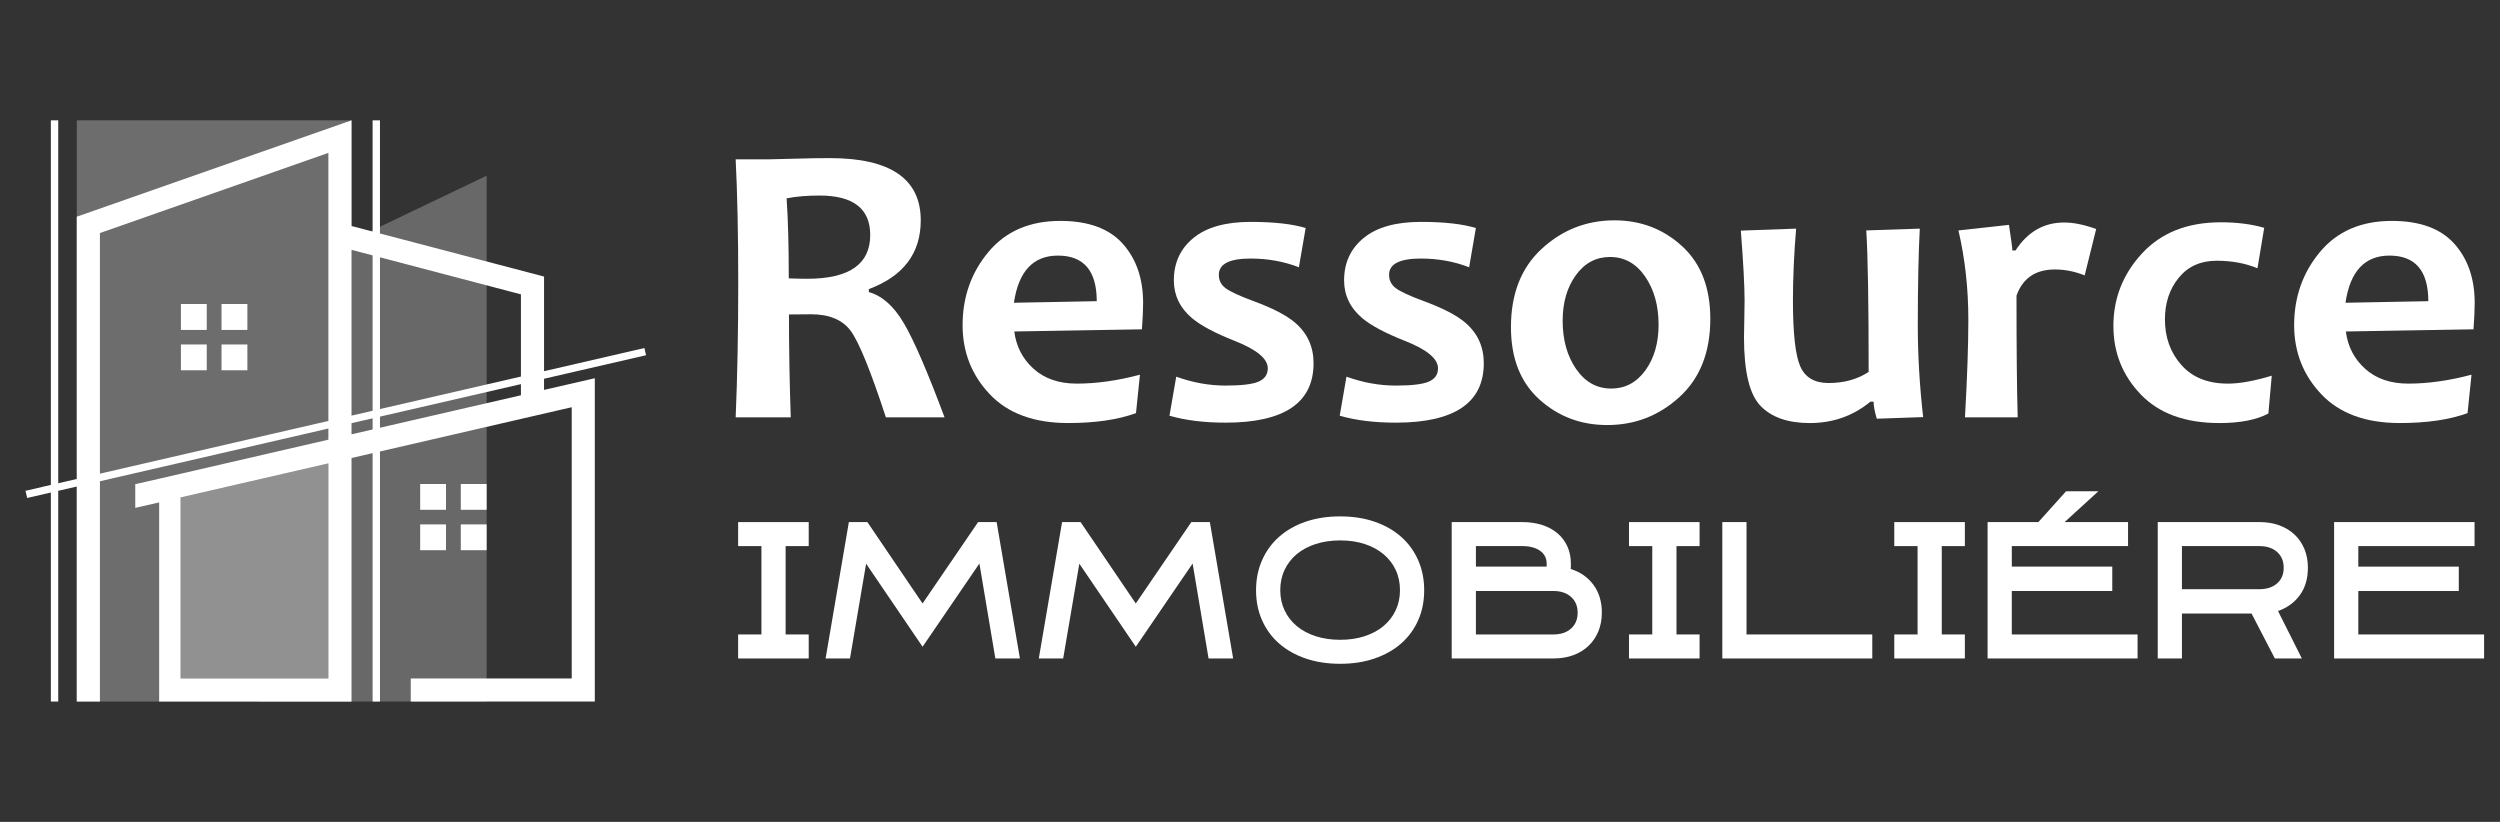 <?xml version="1.0" encoding="utf-8"?>
<!-- Generator: Adobe Illustrator 16.0.0, SVG Export Plug-In . SVG Version: 6.00 Build 0)  -->
<!DOCTYPE svg PUBLIC "-//W3C//DTD SVG 1.1//EN" "http://www.w3.org/Graphics/SVG/1.1/DTD/svg11.dtd">
<svg version="1.1" id="Calque_1" xmlns="http://www.w3.org/2000/svg" xmlns:xlink="http://www.w3.org/1999/xlink" x="0px" y="0px"
	 width="220px" height="72.326px" viewBox="0 0 220 72.326" enable-background="new 0 0 220 72.326" xml:space="preserve">
<rect x="0" y="0" width="220" height="72.326" fill="#333333" stroke="none"/>
<g>
	<g>
		
			<rect x="6.758" y="10.589" opacity="0.3" fill-rule="evenodd" clip-rule="evenodd" fill="#F5F5F6" width="24.175" height="51.148"/>
		<polygon opacity="0.3" fill-rule="evenodd" clip-rule="evenodd" fill="#E5E5E5" points="42.824,61.737 30.933,61.737 
			30.933,21.148 42.824,15.463 		"/>
		<polygon opacity="0.3" fill-rule="evenodd" clip-rule="evenodd" fill="#E5E5E5" points="28.898,59.704 28.898,40.775 
			15.889,43.775 15.889,59.704 		"/>
		<path fill="#FFFFFF" d="M15.889,59.704h13.009V40.775c-4.337,0.999-8.673,2.001-13.009,3V59.704z M28.898,37.043v-23.59
			L8.793,20.508v21.174L28.898,37.043z M33.438,36.663v0.978l12.404-2.857v-0.981L33.438,36.663z M33.438,22.643v13.354
			l12.404-2.861v-7.232L33.438,22.643z M32.79,36.145V22.476l-1.856-0.491v14.591L32.79,36.145z M32.79,37.793v-0.981l-1.856,0.426
			v0.982L32.79,37.793z M19.494,26.754h2.275v2.278h-2.275V26.754z M15.92,30.31h2.275v2.274H15.92V30.31z M19.494,30.31h2.275
			v2.274h-2.275V30.31z M15.92,26.754h2.275v2.278H15.92V26.754z M40.55,42.591h2.274v2.273H40.55V42.591z M36.975,46.146h2.273
			v2.269h-2.273V46.146z M40.55,46.146h2.274v2.269H40.55V46.146z M36.975,42.591h2.273v2.273h-2.273V42.591z M14.006,61.737V44.212
			l-2.103,0.48v-2.084l2.103-0.48c4.964-1.149,9.928-2.294,14.892-3.437V37.71L8.793,42.35v19.388H6.755V42.816l-1.63,0.376v18.545
			h-0.65V43.34l-2.083,0.482l-0.147-0.63l2.23-0.519V10.589h0.65v31.938l1.63-0.376V19.07l24.178-8.481v9.3l1.856,0.489v-9.789
			h0.648v9.958l14.439,3.79v8.329l8.833-2.041l0.145,0.634l-8.979,2.071v0.981l4.468-1.028v28.454H36.147v-2.033h14.164V35.835
			l-16.873,3.895v22.008H32.79v-21.86l-1.856,0.426c0,7.149,0,14.291,0,21.435C25.291,61.737,19.649,61.737,14.006,61.737z"/>
	</g>
	<g>
		<g>
			<path fill="#FFFFFF" d="M83.12,36.723h-5.163c-1.348-4.115-2.383-6.656-3.104-7.621s-1.883-1.447-3.488-1.447
				c-0.675,0-1.32,0.006-1.936,0.018c0,2.988,0.052,6.005,0.157,9.051h-4.848c0.151-3.511,0.227-7.47,0.227-11.876
				c0-4.232-0.076-7.843-0.227-10.83h3.017c0.349,0,1.078-0.018,2.188-0.053c1.11-0.035,2.136-0.052,3.079-0.052
				c5.336,0,8.004,1.825,8.004,5.477c0,2.895-1.523,4.912-4.569,6.051v0.262c1.174,0.325,2.203,1.241,3.087,2.747
				C80.429,29.953,81.62,32.712,83.12,36.723z M76.58,20.678c0-2.313-1.488-3.47-4.464-3.47c-1.093,0-2.059,0.082-2.895,0.244
				c0.127,1.803,0.191,4.151,0.191,7.046c0.64,0.023,1.18,0.034,1.622,0.034C74.732,24.532,76.58,23.248,76.58,20.678z"/>
			<path fill="#FFFFFF" d="M100.594,26.66c0,0.593-0.034,1.367-0.104,2.319l-11.231,0.191c0.163,1.314,0.727,2.407,1.692,3.279
				c0.965,0.872,2.232,1.309,3.802,1.309c1.744,0,3.599-0.262,5.563-0.785l-0.349,3.383c-1.604,0.582-3.593,0.872-5.964,0.872
				c-3,0-5.299-0.843-6.897-2.529c-1.599-1.685-2.397-3.714-2.397-6.085c0-2.477,0.758-4.625,2.276-6.444
				c1.517-1.819,3.624-2.73,6.321-2.73c2.465,0,4.296,0.67,5.494,2.006C99.996,22.783,100.594,24.521,100.594,26.66z M96.514,26.504
				c0-2.675-1.14-4.012-3.418-4.012c-2.174,0-3.465,1.384-3.872,4.15L96.514,26.504z"/>
			<path fill="#FFFFFF" d="M115.593,31.962c0,3.488-2.582,5.232-7.743,5.232c-1.884,0-3.529-0.204-4.936-0.61l0.594-3.436
				c1.453,0.522,2.9,0.784,4.342,0.784c1.395,0,2.363-0.116,2.903-0.349s0.812-0.623,0.812-1.169c0-0.849-0.978-1.657-2.931-2.424
				c-1.708-0.674-2.953-1.337-3.731-1.987c-1.07-0.907-1.604-2.018-1.604-3.331c0-1.547,0.575-2.791,1.726-3.733
				c1.151-0.94,2.826-1.412,5.023-1.412c2.058,0,3.674,0.18,4.849,0.541l-0.594,3.453c-1.314-0.512-2.732-0.768-4.255-0.768
				c-1.86,0-2.791,0.477-2.791,1.43c0,0.489,0.197,0.881,0.594,1.177c0.395,0.297,1.203,0.672,2.424,1.126
				c1.686,0.615,2.912,1.249,3.68,1.9C115.046,29.317,115.593,30.509,115.593,31.962z"/>
			<path fill="#FFFFFF" d="M130.573,31.962c0,3.488-2.58,5.232-7.742,5.232c-1.884,0-3.529-0.204-4.937-0.61l0.595-3.436
				c1.452,0.522,2.899,0.784,4.342,0.784c1.395,0,2.364-0.116,2.902-0.349c0.541-0.232,0.812-0.623,0.812-1.169
				c0-0.849-0.977-1.657-2.93-2.424c-1.708-0.674-2.953-1.337-3.731-1.987c-1.069-0.907-1.604-2.018-1.604-3.331
				c0-1.547,0.575-2.791,1.726-3.733c1.151-0.94,2.826-1.412,5.023-1.412c2.058,0,3.674,0.18,4.848,0.541l-0.592,3.453
				c-1.315-0.512-2.733-0.768-4.256-0.768c-1.861,0-2.791,0.477-2.791,1.43c0,0.489,0.198,0.881,0.594,1.177
				c0.395,0.297,1.202,0.672,2.424,1.126c1.686,0.615,2.912,1.249,3.68,1.9C130.027,29.317,130.573,30.509,130.573,31.962z"/>
			<path fill="#FFFFFF" d="M150.507,28.056c0,2.93-0.9,5.221-2.703,6.871c-1.803,1.651-3.923,2.477-6.364,2.477
				c-2.326,0-4.32-0.752-5.982-2.259c-1.663-1.506-2.495-3.624-2.495-6.356c0-2.941,0.908-5.243,2.721-6.906
				c1.814-1.662,3.941-2.493,6.384-2.493c2.314,0,4.299,0.758,5.956,2.274C149.679,23.181,150.507,25.312,150.507,28.056z
				 M145.955,28.579c0-1.687-0.395-3.102-1.185-4.247c-0.792-1.146-1.821-1.718-3.087-1.718c-1.233,0-2.236,0.535-3.008,1.604
				c-0.775,1.069-1.162,2.406-1.162,4.011c0,1.686,0.396,3.102,1.188,4.247c0.79,1.145,1.818,1.718,3.087,1.718
				c1.23,0,2.233-0.535,3.008-1.605C145.568,31.521,145.955,30.184,145.955,28.579z"/>
			<path fill="#FFFFFF" d="M169.237,36.705l-4.081,0.141c-0.186-0.628-0.279-1.128-0.279-1.501h-0.279
				c-1.522,1.257-3.302,1.884-5.336,1.884c-1.918,0-3.362-0.502-4.334-1.508c-0.971-1.006-1.456-3.015-1.456-6.026
				c0-0.359,0.009-0.866,0.026-1.517c0.017-0.651,0.025-1.221,0.025-1.709c0-1.291-0.11-3.35-0.33-6.174l4.865-0.175
				c-0.186,2.232-0.279,4.349-0.279,6.349c0,2.849,0.212,4.767,0.637,5.755c0.424,0.988,1.258,1.482,2.502,1.482
				c1.361,0,2.535-0.325,3.523-0.977c0-6.115-0.069-10.267-0.209-12.452l4.709-0.157c-0.116,2.197-0.175,5.046-0.175,8.546
				C168.767,31.259,168.924,33.938,169.237,36.705z"/>
			<path fill="#FFFFFF" d="M184.463,20.155l-1.013,4.081c-0.859-0.349-1.731-0.523-2.616-0.523c-1.707,0-2.837,0.768-3.382,2.302
				c0,4.639,0.033,8.209,0.104,10.708h-4.639c0.198-3.5,0.297-6.359,0.297-8.58c0-2.767-0.291-5.389-0.872-7.865l4.446-0.489
				c0.198,1.28,0.297,2.029,0.297,2.251h0.28c1.068-1.641,2.492-2.459,4.271-2.459C182.475,19.58,183.416,19.771,184.463,20.155z"/>
			<path fill="#FFFFFF" d="M199.914,33.061l-0.297,3.331c-1.059,0.559-2.494,0.837-4.308,0.837c-3,0-5.305-0.837-6.914-2.511
				c-1.611-1.675-2.416-3.687-2.416-6.034c0-2.441,0.843-4.572,2.528-6.393c1.686-1.819,3.994-2.729,6.925-2.729
				c1.429,0,2.703,0.162,3.818,0.487l-0.593,3.559c-1.069-0.442-2.267-0.663-3.592-0.663c-1.408,0-2.519,0.497-3.331,1.491
				c-0.815,0.994-1.221,2.218-1.221,3.671c0,1.582,0.481,2.919,1.446,4.012c0.966,1.093,2.33,1.64,4.099,1.64
				C197.094,33.759,198.379,33.526,199.914,33.061z"/>
			<path fill="#FFFFFF" d="M217.772,26.66c0,0.593-0.034,1.367-0.105,2.319l-11.231,0.191c0.164,1.314,0.727,2.407,1.692,3.279
				c0.965,0.872,2.232,1.309,3.802,1.309c1.744,0,3.599-0.262,5.563-0.785l-0.349,3.383c-1.604,0.582-3.593,0.872-5.965,0.872
				c-2.999,0-5.298-0.843-6.897-2.529c-1.598-1.685-2.397-3.714-2.397-6.085c0-2.477,0.759-4.625,2.275-6.444
				c1.518-1.819,3.625-2.73,6.322-2.73c2.465,0,4.296,0.67,5.494,2.006C217.174,22.783,217.772,24.521,217.772,26.66z
				 M213.691,26.504c0-2.675-1.14-4.012-3.418-4.012c-2.176,0-3.465,1.384-3.872,4.15L213.691,26.504z"/>
		</g>
		<g>
			<path fill="#FFFFFF" d="M71.167,57.946h-6.211v-2.114h2.05v-7.775h-2.05v-2.113h6.211v2.113h-2.033v7.775h2.033V57.946z"/>
			<path fill="#FFFFFF" d="M87.704,45.943l2.049,12.003h-2.162l-1.404-8.357l-5.001,7.325l-4.969-7.309l-1.419,8.341h-2.146
				L74.7,45.943h1.629l4.856,7.163l4.889-7.163H87.704z"/>
			<path fill="#FFFFFF" d="M106.468,45.943l2.049,12.003h-2.163l-1.404-8.357l-5,7.325l-4.97-7.309l-1.421,8.341h-2.146l2.05-12.003
				h1.628l4.857,7.163l4.888-7.163H106.468z"/>
			<path fill="#FFFFFF" d="M117.939,58.414c-1.119,0-2.133-0.156-3.041-0.468c-0.91-0.313-1.687-0.751-2.332-1.314
				c-0.646-0.565-1.146-1.245-1.5-2.042c-0.355-0.795-0.533-1.678-0.533-2.646s0.178-1.853,0.533-2.653
				c0.354-0.802,0.854-1.487,1.5-2.057c0.646-0.57,1.422-1.013,2.332-1.324c0.908-0.313,1.922-0.468,3.041-0.468
				c1.107,0,2.116,0.155,3.024,0.468c0.909,0.312,1.687,0.754,2.332,1.324c0.645,0.569,1.146,1.255,1.501,2.057
				c0.354,0.801,0.532,1.686,0.532,2.653s-0.178,1.851-0.532,2.646c-0.355,0.797-0.856,1.477-1.501,2.042
				c-0.646,0.563-1.423,1.002-2.332,1.314C120.056,58.258,119.047,58.414,117.939,58.414z M117.939,47.556
				c-0.786,0-1.504,0.105-2.154,0.315c-0.65,0.208-1.207,0.507-1.67,0.894c-0.463,0.385-0.819,0.848-1.072,1.385
				c-0.253,0.536-0.38,1.133-0.38,1.787c0,0.644,0.127,1.235,0.38,1.771c0.253,0.537,0.609,0.999,1.072,1.385
				c0.463,0.387,1.02,0.685,1.67,0.894c0.65,0.21,1.368,0.315,2.154,0.315c0.785,0,1.501-0.105,2.146-0.315
				c0.646-0.209,1.2-0.507,1.661-0.894c0.463-0.386,0.822-0.848,1.073-1.385c0.253-0.536,0.379-1.128,0.379-1.771
				c0-0.654-0.126-1.251-0.379-1.787c-0.251-0.537-0.61-1-1.073-1.385c-0.461-0.387-1.016-0.686-1.661-0.894
				C119.44,47.661,118.725,47.556,117.939,47.556z"/>
			<path fill="#FFFFFF" d="M127.749,57.946V45.943h6.212c0.645,0,1.231,0.086,1.759,0.258c0.526,0.172,0.976,0.416,1.347,0.733
				c0.37,0.317,0.659,0.702,0.863,1.153c0.205,0.451,0.307,0.958,0.307,1.518c0,0.074,0,0.15,0,0.226
				c0,0.074-0.006,0.155-0.016,0.242c0.838,0.257,1.505,0.721,2,1.387c0.494,0.668,0.741,1.483,0.741,2.453
				c0,0.603-0.102,1.151-0.305,1.646c-0.205,0.494-0.493,0.918-0.864,1.273s-0.817,0.63-1.339,0.823
				c-0.522,0.194-1.105,0.29-1.751,0.29H127.749z M136.106,49.863v-0.258c0-0.484-0.194-0.864-0.582-1.138
				c-0.389-0.274-0.912-0.411-1.569-0.411h-4.075v1.807H136.106z M129.88,55.832h6.819c0.647,0,1.163-0.172,1.553-0.518
				c0.387-0.346,0.581-0.811,0.581-1.394c0-0.584-0.194-1.048-0.581-1.394c-0.39-0.345-0.905-0.519-1.553-0.519h-6.819V55.832z"/>
			<path fill="#FFFFFF" d="M149.563,57.946h-6.212v-2.114h2.049v-7.775h-2.049v-2.113h6.212v2.113h-2.033v7.775h2.033V57.946z"/>
			<path fill="#FFFFFF" d="M164.761,57.946h-13.198V45.943h2.13v9.889h11.068V57.946z"/>
			<path fill="#FFFFFF" d="M172.908,57.946h-6.211v-2.114h2.049v-7.775h-2.049v-2.113h6.211v2.113h-2.033v7.775h2.033V57.946z"/>
			<path fill="#FFFFFF" d="M185.879,52.009h-8.841v3.823h11.068v2.114h-13.198V45.943h4.47l2.436-2.711h2.841l-2.969,2.711h5.582
				v2.113h-10.229v1.807h8.841V52.009z"/>
			<path fill="#FFFFFF" d="M192.011,57.946h-2.13V45.943h8.955c0.646,0,1.229,0.096,1.751,0.289
				c0.521,0.194,0.967,0.465,1.339,0.816c0.371,0.349,0.658,0.771,0.863,1.265c0.204,0.496,0.306,1.044,0.306,1.646
				c0,0.958-0.235,1.762-0.71,2.412c-0.473,0.653-1.113,1.116-1.92,1.397l2.098,4.178h-2.375l-2.052-3.953h-6.125V57.946z
				 M192.011,51.849h6.821c0.646,0,1.163-0.17,1.551-0.509c0.389-0.339,0.583-0.8,0.583-1.381c0-0.579-0.194-1.042-0.583-1.387
				c-0.388-0.344-0.905-0.516-1.551-0.516h-6.821V51.849z"/>
			<path fill="#FFFFFF" d="M216.373,52.009h-8.842v3.823H218.6v2.114h-13.198V45.943h12.358v2.113h-10.229v1.807h8.842V52.009z"/>
		</g>
	</g>
</g>
</svg>
